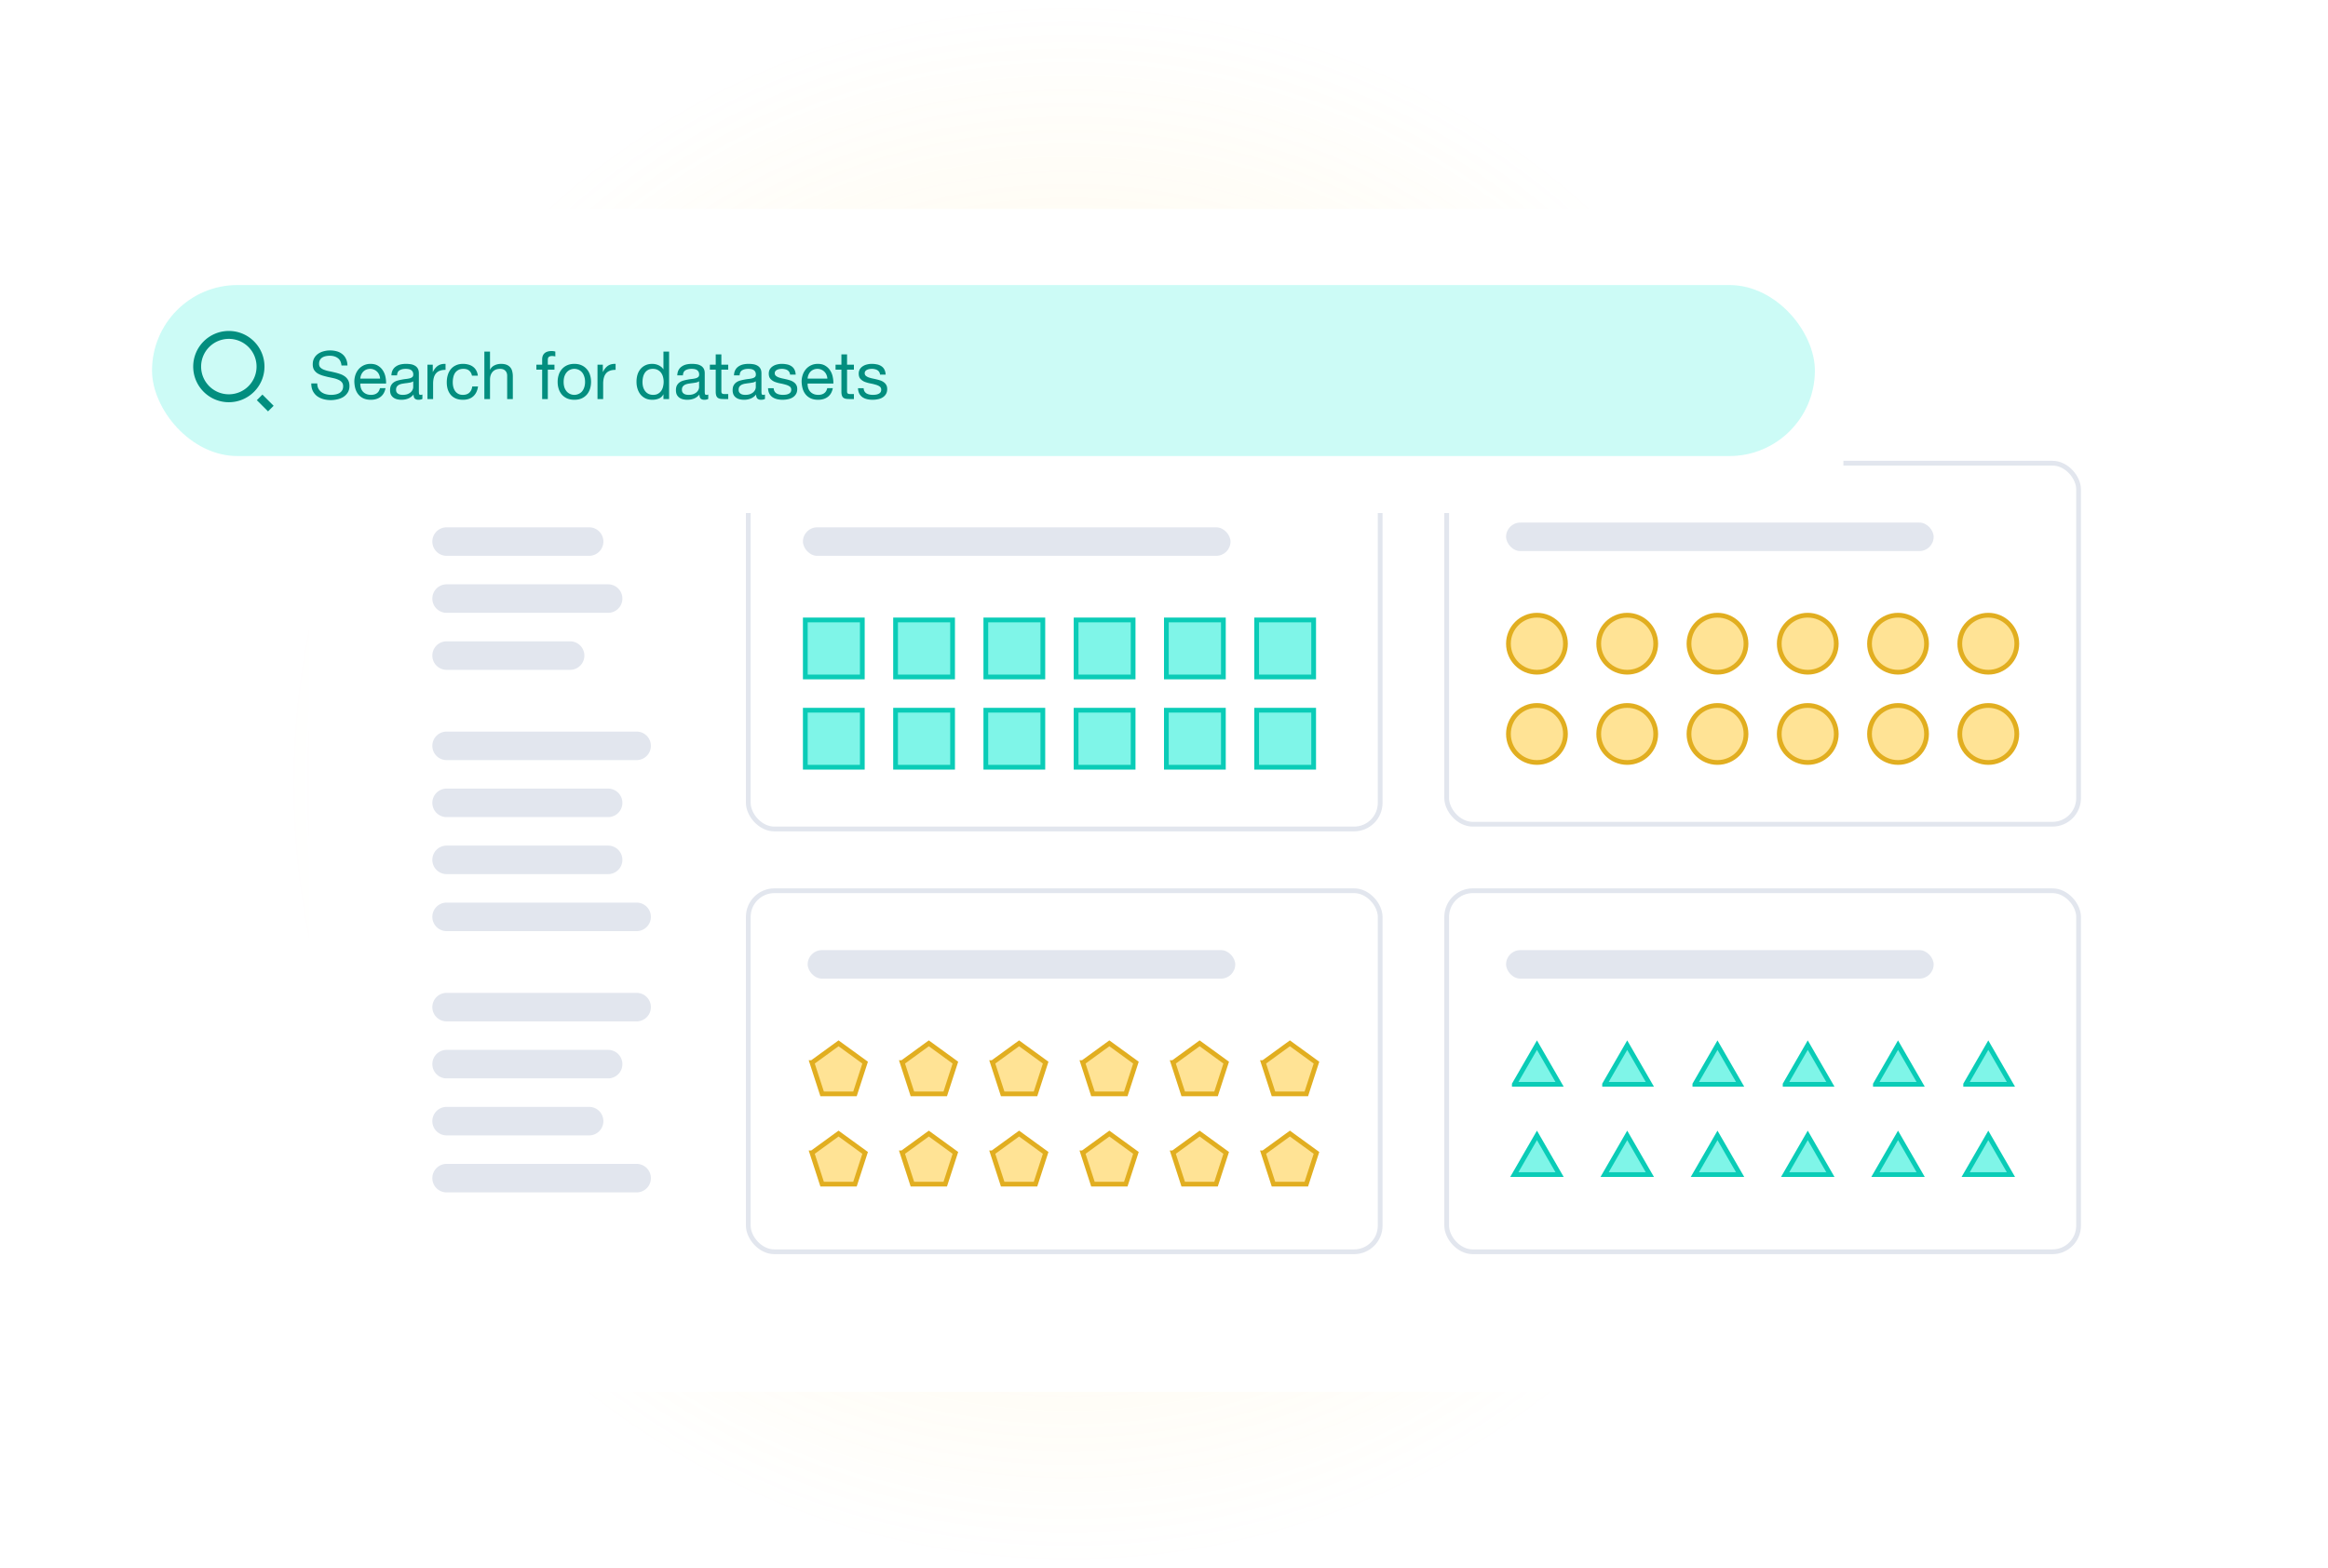 <svg xmlns="http://www.w3.org/2000/svg" fill="none" viewBox="0 0 490 330">
  <defs>
    <filter id="b" width="425" height="275" x="52" y="31" color-interpolation-filters="sRGB" filterUnits="userSpaceOnUse">
      <feFlood flood-opacity="0" result="BackgroundImageFix"/>
      <feColorMatrix in="SourceAlpha" result="hardAlpha" values="0 0 0 0 0 0 0 0 0 0 0 0 0 0 0 0 0 0 127 0"/>
      <feOffset dy="3"/>
      <feGaussianBlur stdDeviation="6.5"/>
      <feColorMatrix values="0 0 0 0 0 0 0 0 0 0 0 0 0 0 0 0 0 0 0.13 0"/>
      <feBlend in2="BackgroundImageFix" result="effect1_dropShadow_1352_23557"/>
      <feBlend in="SourceGraphic" in2="effect1_dropShadow_1352_23557" result="shape"/>
    </filter>
    <filter id="c" width="388" height="74" x="13" y="47" color-interpolation-filters="sRGB" filterUnits="userSpaceOnUse">
      <feFlood flood-opacity="0" result="BackgroundImageFix"/>
      <feColorMatrix in="SourceAlpha" result="hardAlpha" values="0 0 0 0 0 0 0 0 0 0 0 0 0 0 0 0 0 0 127 0"/>
      <feOffset dy="6"/>
      <feGaussianBlur stdDeviation="6.5"/>
      <feColorMatrix values="0 0 0 0 0 0 0 0 0 0 0 0 0 0 0 0 0 0 0.13 0"/>
      <feBlend in2="BackgroundImageFix" result="effect1_dropShadow_1352_23557"/>
      <feBlend in="SourceGraphic" in2="effect1_dropShadow_1352_23557" result="shape"/>
    </filter>
    <radialGradient id="a" cx="0" cy="0" r="1" gradientTransform="rotate(90 30 195) scale(165)" gradientUnits="userSpaceOnUse">
      <stop offset=".427" stop-color="#FFD45C"/>
      <stop offset="1" stop-color="#FFD45C" stop-opacity="0"/>
    </radialGradient>
  </defs>
  <circle cx="225" cy="165" r="165" fill="url(#a)" fill-opacity=".13"/>
  <g filter="url(#b)">
    <rect width="399" height="249" x="65" y="41" fill="#fff" rx="6"/>
  </g>
  <path fill="#000" d="M95.746 77.626h-3.332l3.304-4.858h.028v4.858zm1.12 0v-6.552h-.952l-4.522 6.454v1.148h4.354V81h1.12v-2.324h1.344v-1.05h-1.344zm2.53-3.038h1.189a3.523 3.523 0 01.084-.882c.075-.299.192-.565.35-.798.159-.233.36-.42.602-.56.252-.15.551-.224.896-.224.262 0 .509.042.742.126a1.7 1.7 0 01.602.364c.178.159.318.35.42.574.103.215.154.457.154.728a2.294 2.294 0 01-.644 1.638 4.828 4.828 0 01-.784.672c-.317.215-.686.453-1.106.714a12.39 12.39 0 00-.994.658 4.698 4.698 0 00-.854.812 4.143 4.143 0 00-.63 1.092c-.158.41-.261.91-.308 1.498h6.482v-1.05h-5.096c.056-.308.173-.579.35-.812.187-.243.406-.467.658-.672.262-.205.546-.397.854-.574l.924-.56c.308-.196.607-.401.896-.616.29-.215.546-.453.77-.714.224-.27.402-.574.532-.91.14-.336.21-.723.21-1.162 0-.467-.084-.877-.252-1.232a2.4 2.4 0 00-.658-.882 2.776 2.776 0 00-.994-.546 3.614 3.614 0 00-1.204-.196c-.522 0-.989.089-1.4.266-.41.177-.756.425-1.036.742-.27.308-.471.677-.602 1.106-.13.43-.182.896-.154 1.4zm9.011 1.526v-.798c.009-.299.032-.593.07-.882.046-.299.107-.588.182-.868.084-.28.2-.523.35-.728.158-.215.354-.387.588-.518.233-.13.518-.196.854-.196.336 0 .62.065.854.196.233.13.424.303.574.518.158.205.275.448.35.728.084.28.144.57.182.868.046.29.07.583.07.882a21.238 21.238 0 01-.028 2.058 4.981 4.981 0 01-.224 1.302 2.409 2.409 0 01-.602 1.022c-.28.28-.672.42-1.176.42-.504 0-.896-.14-1.176-.42a2.52 2.52 0 01-.616-1.022 5.804 5.804 0 01-.224-1.302 31.197 31.197 0 01-.028-1.26zm-1.26.014c0 .364.009.742.028 1.134.018.392.065.775.14 1.148.074.373.182.728.322 1.064.14.327.331.616.574.868.242.252.546.453.91.602.373.14.816.21 1.33.21.522 0 .966-.07 1.33-.21.364-.15.667-.35.91-.602.242-.252.434-.541.574-.868.14-.336.247-.69.322-1.064.074-.373.121-.756.14-1.148.018-.392.028-.77.028-1.134 0-.364-.01-.742-.028-1.134a7.851 7.851 0 00-.14-1.148 5.654 5.654 0 00-.322-1.064 2.836 2.836 0 00-.574-.882 2.608 2.608 0 00-.924-.602c-.364-.15-.803-.224-1.316-.224-.514 0-.957.075-1.33.224a2.62 2.62 0 00-.91.602 2.818 2.818 0 00-.574.882c-.14.336-.248.69-.322 1.064a7.587 7.587 0 00-.14 1.148c-.019.392-.028.77-.028 1.134zm12.851 1.316c0-.355.038-.7.112-1.036.075-.336.196-.635.364-.896.168-.261.392-.471.672-.63.28-.159.621-.238 1.022-.238.411 0 .761.08 1.05.238.29.15.523.35.7.602.187.252.322.546.406.882a4.088 4.088 0 010 2.016c-.074.327-.2.62-.378.882a2.075 2.075 0 01-.686.616c-.28.159-.62.238-1.022.238-.382 0-.718-.075-1.008-.224-.28-.15-.513-.35-.7-.602a2.912 2.912 0 01-.406-.854 3.976 3.976 0 01-.126-.994zm5.6 3.556v-9.996h-1.19v3.724h-.028a1.777 1.777 0 00-.49-.532 2.289 2.289 0 00-.602-.35 2.814 2.814 0 00-.644-.196 3.52 3.52 0 00-.602-.056c-.55 0-1.036.103-1.456.308-.41.196-.756.467-1.036.812-.27.336-.476.733-.616 1.19-.13.457-.196.943-.196 1.456s.07.999.21 1.456c.14.457.346.859.616 1.204.28.345.626.62 1.036.826.42.205.91.308 1.47.308.504 0 .966-.089 1.386-.266.42-.177.728-.467.924-.868h.028V81h1.19zm8.243-.028c-.205.121-.49.182-.854.182-.308 0-.555-.084-.742-.252-.177-.177-.266-.462-.266-.854a2.89 2.89 0 01-1.148.854 3.807 3.807 0 01-1.4.252c-.326 0-.639-.037-.938-.112a2.174 2.174 0 01-.756-.35 1.77 1.77 0 01-.518-.616 2.218 2.218 0 01-.182-.938c0-.41.07-.747.21-1.008.14-.261.322-.471.546-.63.234-.168.495-.294.784-.378.299-.084.602-.154.91-.21a9.33 9.33 0 01.924-.14c.299-.037.56-.084.784-.14.224-.065.402-.154.532-.266.131-.121.196-.294.196-.518 0-.261-.051-.471-.154-.63a.94.94 0 00-.378-.364 1.47 1.47 0 00-.518-.168 3.76 3.76 0 00-.56-.042c-.504 0-.924.098-1.26.294-.336.187-.518.546-.546 1.078h-1.19c.019-.448.112-.826.28-1.134.168-.308.392-.555.672-.742.28-.196.598-.336.952-.42a5.161 5.161 0 011.162-.126c.327 0 .649.023.966.07.327.047.621.145.882.294.262.14.472.34.63.602.159.261.238.602.238 1.022v3.724c0 .28.014.485.042.616.038.13.15.196.336.196.103 0 .224-.023.364-.07v.924zm-1.932-3.71a1.55 1.55 0 01-.588.252 14.53 14.53 0 01-.77.126c-.261.028-.527.065-.798.112a2.78 2.78 0 00-.728.196 1.358 1.358 0 00-.532.406c-.13.168-.196.401-.196.7 0 .196.038.364.112.504.084.13.187.238.308.322.131.084.28.145.448.182.168.037.346.056.532.056.392 0 .728-.051 1.008-.154.28-.112.509-.247.686-.406a1.69 1.69 0 00.392-.532c.084-.196.126-.378.126-.546v-1.218zm4.692-3.5v-2.17h-1.19v2.17h-1.232v1.05h1.232v4.606c0 .336.032.607.098.812.065.205.163.364.294.476.14.112.317.191.532.238.224.037.49.056.798.056h.91v-1.05h-.546c-.187 0-.341-.005-.462-.014a.633.633 0 01-.266-.098.377.377 0 01-.14-.196 1.588 1.588 0 01-.028-.336v-4.494h1.442v-1.05h-1.442zm9.176 7.21c-.206.121-.49.182-.854.182-.308 0-.556-.084-.742-.252-.178-.177-.266-.462-.266-.854-.327.392-.71.677-1.148.854-.43.168-.896.252-1.4.252-.327 0-.64-.037-.938-.112a2.157 2.157 0 01-.756-.35 1.749 1.749 0 01-.518-.616c-.122-.261-.182-.574-.182-.938 0-.41.07-.747.21-1.008.14-.261.322-.471.546-.63.233-.168.494-.294.784-.378a9.85 9.85 0 01.91-.21c.326-.065.634-.112.924-.14.298-.037.56-.084.784-.14.224-.065.401-.154.532-.266.13-.121.196-.294.196-.518 0-.261-.052-.471-.154-.63a.953.953 0 00-.378-.364 1.476 1.476 0 00-.518-.168 3.78 3.78 0 00-.56-.042c-.504 0-.924.098-1.26.294-.336.187-.518.546-.546 1.078h-1.19c.018-.448.112-.826.28-1.134.168-.308.392-.555.672-.742.28-.196.597-.336.952-.42a5.155 5.155 0 011.162-.126c.326 0 .648.023.966.07.326.047.62.145.882.294.261.14.471.34.63.602.158.261.238.602.238 1.022v3.724c0 .28.014.485.042.616.037.13.149.196.336.196.102 0 .224-.023.364-.07v.924zm-1.932-3.71c-.15.112-.346.196-.588.252-.243.047-.5.089-.77.126-.262.028-.528.065-.798.112a2.759 2.759 0 00-.728.196 1.35 1.35 0 00-.532.406c-.131.168-.196.401-.196.7 0 .196.037.364.112.504.084.13.186.238.308.322.13.084.28.145.448.182.168.037.345.056.532.056.392 0 .728-.051 1.008-.154.28-.112.508-.247.686-.406.177-.168.308-.345.392-.532.084-.196.126-.378.126-.546v-1.218zm3.767 1.456h-1.19c.019.448.112.83.28 1.148.168.308.392.56.672.756.28.187.602.322.966.406.364.084.747.126 1.148.126a5.42 5.42 0 001.092-.112c.374-.065.705-.187.994-.364.299-.177.537-.41.714-.7.187-.29.28-.653.28-1.092 0-.345-.07-.635-.21-.868a1.643 1.643 0 00-.532-.574 2.59 2.59 0 00-.756-.378 8.436 8.436 0 00-.868-.238c-.28-.065-.56-.126-.84-.182a6.118 6.118 0 01-.756-.224 2.035 2.035 0 01-.56-.336.704.704 0 01-.21-.518.68.68 0 01.14-.448.917.917 0 01.364-.28 1.68 1.68 0 01.49-.154c.187-.028.369-.042.546-.042.196 0 .388.023.574.07.196.037.374.103.532.196.159.093.29.22.392.378.103.15.164.34.182.574h1.19c-.028-.439-.121-.803-.28-1.092a1.789 1.789 0 00-.644-.7 2.386 2.386 0 00-.91-.364 5.362 5.362 0 00-1.134-.112c-.317 0-.639.042-.966.126a2.772 2.772 0 00-.868.364 2.03 2.03 0 00-.63.63 1.78 1.78 0 00-.238.938c0 .467.117.83.35 1.092.234.261.523.467.868.616.355.14.738.252 1.148.336.411.075.789.163 1.134.266.355.093.649.22.882.378.234.159.35.392.35.7 0 .224-.056.41-.168.56-.112.14-.256.247-.434.322a2.049 2.049 0 01-.56.154 4.35 4.35 0 01-.588.042 3.64 3.64 0 01-.714-.07 2.206 2.206 0 01-.616-.224 1.38 1.38 0 01-.434-.434 1.389 1.389 0 01-.182-.672zm11.298-2.03h-4.158c.019-.28.08-.541.182-.784a2.1 2.1 0 01.42-.658 1.87 1.87 0 01.63-.434c.252-.112.532-.168.84-.168.299 0 .57.056.812.168.252.103.467.247.644.434.187.177.332.392.434.644.112.252.178.518.196.798zm1.148 2.016h-1.176c-.102.476-.317.83-.644 1.064-.317.233-.728.35-1.232.35-.392 0-.732-.065-1.022-.196a2.05 2.05 0 01-.714-.518 2.131 2.131 0 01-.406-.756 2.945 2.945 0 01-.112-.91h5.418c.019-.439-.023-.9-.126-1.386a3.807 3.807 0 00-.532-1.344A3.012 3.012 0 00158.49 74c-.42-.27-.952-.406-1.596-.406-.494 0-.952.093-1.372.28a3.31 3.31 0 00-1.078.784 3.692 3.692 0 00-.7 1.19 4.355 4.355 0 00-.252 1.512c.019.55.098 1.06.238 1.526.15.467.369.868.658 1.204.29.336.644.597 1.064.784.43.187.934.28 1.512.28.822 0 1.503-.205 2.044-.616.542-.41.892-1.022 1.05-1.834zm2.998-4.942v-2.17h-1.19v2.17h-1.232v1.05h1.232v4.606c0 .336.032.607.098.812.065.205.163.364.294.476.14.112.317.191.532.238.224.037.49.056.798.056h.91v-1.05h-.546c-.187 0-.341-.005-.462-.014a.633.633 0 01-.266-.098.377.377 0 01-.14-.196 1.588 1.588 0 01-.028-.336v-4.494h1.442v-1.05h-1.442zm3.492 4.956h-1.19c.018.448.112.83.28 1.148.168.308.392.56.672.756.28.187.602.322.966.406.364.084.746.126 1.148.126a5.42 5.42 0 001.092-.112c.373-.065.704-.187.994-.364.298-.177.536-.41.714-.7.186-.29.28-.653.28-1.092 0-.345-.07-.635-.21-.868a1.653 1.653 0 00-.532-.574 2.615 2.615 0 00-.756-.378 8.507 8.507 0 00-.868-.238c-.28-.065-.56-.126-.84-.182a6.118 6.118 0 01-.756-.224 2.02 2.02 0 01-.56-.336.704.704 0 01-.21-.518c0-.187.046-.336.14-.448a.903.903 0 01.364-.28 1.66 1.66 0 01.49-.154c.186-.028.368-.042.546-.042.196 0 .387.023.574.07.196.037.373.103.532.196a1.17 1.17 0 01.574.952h1.19c-.028-.439-.122-.803-.28-1.092a1.804 1.804 0 00-.644-.7 2.399 2.399 0 00-.91-.364 5.376 5.376 0 00-1.134-.112c-.318 0-.64.042-.966.126a2.752 2.752 0 00-.868.364 2.03 2.03 0 00-.63.63c-.159.261-.238.574-.238.938 0 .467.116.83.35 1.092.233.261.522.467.868.616.354.14.737.252 1.148.336.41.075.788.163 1.134.266.354.093.648.22.882.378.233.159.35.392.35.7 0 .224-.056.41-.168.56-.112.14-.257.247-.434.322a2.059 2.059 0 01-.56.154 4.372 4.372 0 01-.588.042c-.243 0-.481-.023-.714-.07a2.194 2.194 0 01-.616-.224 1.37 1.37 0 01-.434-.434 1.378 1.378 0 01-.182-.672z"/>
  <path fill="#E2E6EE" d="M91 114a3 3 0 013-3h30a3 3 0 110 6H94a3 3 0 01-3-3zM91 126a3 3 0 013-3h34a3 3 0 110 6H94a3 3 0 01-3-3zM94 135a3 3 0 100 6h26a3 3 0 100-6H94zM91 157a3 3 0 013-3h40a3 3 0 110 6H94a3 3 0 01-3-3zM94 166a3 3 0 100 6h34a3 3 0 100-6H94zM91 181a3 3 0 013-3h34a3 3 0 110 6H94a3 3 0 01-3-3zM94 190a3 3 0 100 6h40a3 3 0 100-6H94zM91 212a3 3 0 013-3h40a3 3 0 110 6H94a3 3 0 01-3-3zM94 221a3 3 0 100 6h34a3 3 0 100-6H94zM91 236a3 3 0 013-3h30a3 3 0 110 6H94a3 3 0 01-3-3zM94 245a3 3 0 100 6h40a3 3 0 100-6H94z"/>
  <g>
    <rect width="133" height="76" x="157.5" y="98.5" fill="#fff" rx="5.5"/>
    <rect width="90" height="6" x="169" y="111" fill="#E2E6EE" rx="3"/>
    <path fill="#3BF0DC" fill-opacity=".65" stroke="#0ACCB7" d="M169.5 130.5h12v12h-12zM188.5 130.5h12v12h-12zM207.5 130.5h12v12h-12zM226.5 130.5h12v12h-12zM245.5 130.5h12v12h-12zM264.5 130.5h12v12h-12z"/>
    <g>
      <path fill="#3BF0DC" fill-opacity=".65" stroke="#0ACCB7" d="M169.5 149.5h12v12h-12zM188.5 149.5h12v12h-12zM207.5 149.5h12v12h-12zM226.5 149.5h12v12h-12zM245.5 149.5h12v12h-12zM264.5 149.5h12v12h-12z"/>
    </g>
    <rect width="133" height="76" x="157.5" y="98.5" stroke="#E2E6EE" rx="5.5"/>
  </g>
  <g>
    <rect width="133" height="76" x="304.5" y="97.5" fill="#fff" rx="5.5"/>
    <rect width="90" height="6" x="317" y="110" fill="#E2E6EE" rx="3"/>
    <circle cx="323.5" cy="135.5" r="6" fill="#FFD45C" fill-opacity=".65" stroke="#E1AE20"/>
    <circle cx="342.5" cy="135.5" r="6" fill="#FFD45C" fill-opacity=".65" stroke="#E1AE20"/>
    <circle cx="361.5" cy="135.5" r="6" fill="#FFD45C" fill-opacity=".65" stroke="#E1AE20"/>
    <circle cx="380.5" cy="135.5" r="6" fill="#FFD45C" fill-opacity=".65" stroke="#E1AE20"/>
    <circle cx="399.5" cy="135.5" r="6" fill="#FFD45C" fill-opacity=".65" stroke="#E1AE20"/>
    <circle cx="418.5" cy="135.5" r="6" fill="#FFD45C" fill-opacity=".65" stroke="#E1AE20"/>
    <g>
      <circle cx="323.5" cy="154.5" r="6" fill="#FFD45C" fill-opacity=".65" stroke="#E1AE20"/>
      <circle cx="342.5" cy="154.5" r="6" fill="#FFD45C" fill-opacity=".65" stroke="#E1AE20"/>
      <circle cx="361.5" cy="154.5" r="6" fill="#FFD45C" fill-opacity=".65" stroke="#E1AE20"/>
      <circle cx="380.5" cy="154.5" r="6" fill="#FFD45C" fill-opacity=".65" stroke="#E1AE20"/>
      <circle cx="399.5" cy="154.5" r="6" fill="#FFD45C" fill-opacity=".65" stroke="#E1AE20"/>
      <circle cx="418.5" cy="154.5" r="6" fill="#FFD45C" fill-opacity=".65" stroke="#E1AE20"/>
    </g>
    <rect width="133" height="76" x="304.5" y="97.5" stroke="#E2E6EE" rx="5.5"/>
  </g>
  <g>
    <rect width="133" height="76" x="157.5" y="187.5" fill="#fff" rx="5.5"/>
    <rect width="90" height="6" x="170" y="200" fill="#E2E6EE" rx="3"/>
    <path fill="#FFD45C" fill-opacity=".65" stroke="#E1AE20" d="M170.906 223.682l5.594-4.064 5.594 4.064-2.137 6.577h-6.914l-2.137-6.577zM189.906 223.682l5.594-4.064 5.594 4.064-2.137 6.577h-6.914l-2.137-6.577zM208.906 223.682l5.594-4.064 5.594 4.064-2.137 6.577h-6.914l-2.137-6.577zM227.906 223.682l5.594-4.064 5.594 4.064-2.137 6.577h-6.914l-2.137-6.577zM246.906 223.682l5.594-4.064 5.594 4.064-2.137 6.577h-6.914l-2.137-6.577zM265.906 223.682l5.594-4.064 5.594 4.064-2.137 6.577h-6.914l-2.137-6.577z"/>
    <g>
      <path fill="#FFD45C" fill-opacity=".65" stroke="#E1AE20" d="M170.906 242.682l5.594-4.064 5.594 4.064-2.137 6.577h-6.914l-2.137-6.577zM189.906 242.682l5.594-4.064 5.594 4.064-2.137 6.577h-6.914l-2.137-6.577zM208.906 242.682l5.594-4.064 5.594 4.064-2.137 6.577h-6.914l-2.137-6.577zM227.906 242.682l5.594-4.064 5.594 4.064-2.137 6.577h-6.914l-2.137-6.577zM246.906 242.682l5.594-4.064 5.594 4.064-2.137 6.577h-6.914l-2.137-6.577zM265.906 242.682l5.594-4.064 5.594 4.064-2.137 6.577h-6.914l-2.137-6.577z"/>
    </g>
    <rect width="133" height="76" x="157.5" y="187.5" stroke="#E2E6EE" rx="5.5"/>
  </g>
  <g>
    <rect width="90" height="6" x="317" y="200" fill="#E2E6EE" rx="3"/>
    <path fill="#3BF0DC" fill-opacity=".65" stroke="#0ACCB7" d="M318.737 228.25L323.5 220l4.763 8.25h-9.526zM337.737 228.25L342.5 220l4.763 8.25h-9.526zM356.737 228.25L361.5 220l4.763 8.25h-9.526zM375.737 228.25L380.5 220l4.763 8.25h-9.526zM394.737 228.25L399.5 220l4.763 8.25h-9.526zM413.737 228.25L418.5 220l4.763 8.25h-9.526z"/>
    <g>
      <path fill="#3BF0DC" fill-opacity=".65" stroke="#0ACCB7" d="M318.737 247.25L323.5 239l4.763 8.25h-9.526zM337.737 247.25L342.5 239l4.763 8.25h-9.526zM356.737 247.25L361.5 239l4.763 8.25h-9.526zM375.737 247.25L380.5 239l4.763 8.25h-9.526zM394.737 247.25L399.5 239l4.763 8.25h-9.526zM413.737 247.25L418.5 239l4.763 8.25h-9.526z"/>
    </g>
    <rect width="133" height="76" x="304.5" y="187.5" stroke="#E2E6EE" rx="5.5"/>
  </g>
  <g>
    <g filter="url(#c)">
      <rect width="362" height="48" x="26" y="54" fill="#fff" rx="6"/>
    </g>
    <rect width="350" height="36" x="32" y="60" fill="#3BF0DC" fill-opacity=".26" rx="18"/>
    <path fill="#028E7F" d="M48.167 69.667c4.14 0 7.5 3.36 7.5 7.5 0 4.14-3.36 7.5-7.5 7.5-4.14 0-7.5-3.36-7.5-7.5 0-4.14 3.36-7.5 7.5-7.5zm0 13.333A5.832 5.832 0 0054 77.167a5.832 5.832 0 00-5.833-5.834 5.831 5.831 0 00-5.834 5.834A5.832 5.832 0 0048.167 83zm7.07.06l2.358 2.356-1.18 1.18-2.356-2.358 1.178-1.179zM71.874 76.93h1.26c-.019-.55-.126-1.022-.322-1.414a2.658 2.658 0 00-.784-.994 3.164 3.164 0 00-1.148-.574 5.343 5.343 0 00-1.428-.182c-.457 0-.905.06-1.344.182-.43.112-.817.29-1.162.532a2.635 2.635 0 00-.812.91c-.205.364-.308.798-.308 1.302 0 .457.089.84.266 1.148a2.4 2.4 0 00.728.742c.308.187.653.34 1.036.462.383.112.77.215 1.162.308.401.084.793.168 1.176.252.383.084.723.196 1.022.336.308.13.55.303.728.518.187.215.28.495.28.84 0 .364-.075.663-.224.896a1.69 1.69 0 01-.588.56 2.78 2.78 0 01-.826.28 4.852 4.852 0 01-.896.084c-.373 0-.737-.047-1.092-.14a2.794 2.794 0 01-.938-.434 2.36 2.36 0 01-.644-.742c-.159-.308-.238-.672-.238-1.092h-1.26c0 .607.107 1.134.322 1.582.224.439.523.803.896 1.092.383.28.821.49 1.316.63a5.937 5.937 0 002.968.042c.467-.103.887-.27 1.26-.504.373-.243.677-.55.91-.924.243-.383.364-.84.364-1.372 0-.495-.093-.905-.28-1.232a2.336 2.336 0 00-.728-.812 3.6 3.6 0 00-1.022-.504c-.383-.13-.775-.243-1.176-.336-.392-.093-.78-.177-1.162-.252a6.825 6.825 0 01-1.036-.308 2.166 2.166 0 01-.728-.462c-.177-.196-.266-.448-.266-.756 0-.327.06-.597.182-.812.13-.224.299-.401.504-.532.215-.13.457-.224.728-.28.27-.056.546-.084.826-.084.69 0 1.255.163 1.694.49.448.317.71.835.784 1.554zM80 79.688h-4.158c.019-.28.08-.541.182-.784a2.09 2.09 0 01.42-.658c.177-.187.388-.331.63-.434.252-.112.532-.168.84-.168.299 0 .57.056.812.168.252.103.467.247.644.434.187.177.331.392.434.644.112.252.177.518.196.798zm1.148 2.016h-1.176c-.102.476-.317.83-.644 1.064-.317.233-.728.35-1.232.35-.392 0-.733-.065-1.022-.196a2.045 2.045 0 01-.714-.518 2.122 2.122 0 01-.406-.756 2.936 2.936 0 01-.112-.91h5.418a5.55 5.55 0 00-.126-1.386 3.824 3.824 0 00-.532-1.344A3.017 3.017 0 0079.58 77c-.42-.27-.952-.406-1.596-.406a3.34 3.34 0 00-1.372.28c-.41.187-.77.448-1.078.784a3.681 3.681 0 00-.7 1.19 4.355 4.355 0 00-.252 1.512c.019.55.098 1.06.238 1.526.15.467.369.868.658 1.204.29.336.644.597 1.064.784.43.187.933.28 1.512.28.822 0 1.503-.205 2.044-.616.541-.41.892-1.022 1.05-1.834zm7.758 2.268c-.206.121-.49.182-.854.182-.308 0-.556-.084-.742-.252-.178-.177-.266-.462-.266-.854-.327.392-.71.677-1.148.854-.43.168-.896.252-1.4.252-.327 0-.64-.037-.938-.112a2.167 2.167 0 01-.756-.35 1.758 1.758 0 01-.518-.616c-.122-.261-.182-.574-.182-.938 0-.41.07-.747.21-1.008.14-.261.322-.471.546-.63.233-.168.494-.294.784-.378.298-.084.602-.154.91-.21.326-.065.634-.112.924-.14.298-.037.56-.084.784-.14a1.42 1.42 0 00.532-.266c.13-.121.196-.294.196-.518 0-.261-.052-.471-.154-.63a.945.945 0 00-.378-.364 1.472 1.472 0 00-.518-.168 3.771 3.771 0 00-.56-.042c-.504 0-.924.098-1.26.294-.336.187-.518.546-.546 1.078h-1.19c.018-.448.112-.826.28-1.134.168-.308.392-.555.672-.742.28-.196.597-.336.952-.42a5.157 5.157 0 011.162-.126c.326 0 .648.023.966.07.326.047.62.145.882.294.261.14.471.34.63.602.158.261.238.602.238 1.022v3.724c0 .28.014.485.042.616.037.13.149.196.336.196.102 0 .224-.023.364-.07v.924zm-1.932-3.71c-.15.112-.346.196-.588.252-.243.047-.5.089-.77.126-.262.028-.528.065-.798.112-.271.037-.514.103-.728.196a1.353 1.353 0 00-.532.406c-.131.168-.196.401-.196.7 0 .196.037.364.112.504.084.13.186.238.308.322.13.084.28.145.448.182.168.037.345.056.532.056.392 0 .728-.051 1.008-.154a2.3 2.3 0 00.686-.406c.177-.168.308-.345.392-.532.084-.196.126-.378.126-.546v-1.218zm2.997-3.5V84h1.19v-3.22c0-.467.047-.877.14-1.232.093-.364.243-.672.448-.924a1.92 1.92 0 01.812-.574c.336-.13.742-.196 1.218-.196v-1.26c-.644-.019-1.176.112-1.596.392-.42.28-.775.714-1.064 1.302h-.028v-1.526h-1.12zm9.372 2.324h1.232a2.78 2.78 0 00-.336-1.106 2.419 2.419 0 00-.686-.784 2.64 2.64 0 00-.952-.448 4.112 4.112 0 00-1.148-.154c-.57 0-1.069.103-1.498.308-.43.196-.788.471-1.078.826-.28.345-.49.756-.63 1.232-.14.467-.21.97-.21 1.512 0 .541.07 1.04.21 1.498.15.448.364.835.644 1.162.29.327.644.579 1.064.756.43.177.92.266 1.47.266.924 0 1.652-.243 2.184-.728.542-.485.878-1.176 1.008-2.072h-1.218c-.075.56-.28.994-.616 1.302-.326.308-.784.462-1.372.462-.373 0-.695-.075-.966-.224-.27-.15-.49-.345-.658-.588a2.834 2.834 0 01-.378-.854 4.262 4.262 0 01-.112-.98c0-.364.038-.714.112-1.05.075-.345.196-.649.364-.91.178-.261.41-.471.7-.63.29-.159.649-.238 1.078-.238.504 0 .906.126 1.204.378.299.252.495.607.588 1.064zm2.606-5.082V84h1.19v-4.088c0-.327.042-.625.126-.896.093-.28.228-.523.406-.728.177-.205.396-.364.658-.476.27-.112.588-.168.952-.168.457 0 .816.13 1.078.392.261.261.392.616.392 1.064V84h1.19v-4.76a4.16 4.16 0 00-.126-1.064 1.966 1.966 0 00-.406-.84 1.96 1.96 0 00-.77-.546c-.318-.13-.714-.196-1.19-.196a3.42 3.42 0 00-.672.07 2.874 2.874 0 00-.658.224 2.03 2.03 0 00-.56.378c-.168.15-.299.336-.392.56h-.028v-3.822h-1.19zm12.166 3.808V84h1.19v-6.188h1.4v-1.05h-1.4v-1.008c0-.317.079-.532.238-.644.158-.112.382-.168.672-.168.102 0 .214.01.336.028.121.01.233.033.336.07v-1.036a2.882 2.882 0 00-.77-.112c-.654 0-1.153.154-1.498.462-.336.299-.504.742-.504 1.33v1.078h-1.218v1.05h1.218zm4.52 2.576c0-.439.056-.826.168-1.162.121-.345.285-.635.49-.868.205-.233.443-.41.714-.532a2.196 2.196 0 011.75 0c.28.121.523.299.728.532.205.233.364.523.476.868.121.336.182.723.182 1.162 0 .439-.061.83-.182 1.176a2.45 2.45 0 01-.476.854 2.116 2.116 0 01-.728.518 2.196 2.196 0 01-1.75 0 2.15 2.15 0 01-.714-.518 2.627 2.627 0 01-.49-.854 3.806 3.806 0 01-.168-1.176zm-1.26 0c0 .532.075 1.027.224 1.484.149.457.373.859.672 1.204.299.336.667.602 1.106.798.439.187.943.28 1.512.28.579 0 1.083-.093 1.512-.28a3.208 3.208 0 001.106-.798 3.45 3.45 0 00.672-1.204c.149-.457.224-.952.224-1.484s-.075-1.027-.224-1.484a3.29 3.29 0 00-.672-1.204 3.126 3.126 0 00-1.106-.812c-.429-.196-.933-.294-1.512-.294-.569 0-1.073.098-1.512.294a3.126 3.126 0 00-1.106.812 3.29 3.29 0 00-.672 1.204 4.764 4.764 0 00-.224 1.484zm8.389-3.626V84h1.19v-3.22c0-.467.047-.877.14-1.232.093-.364.243-.672.448-.924.205-.252.476-.443.812-.574.336-.13.742-.196 1.218-.196v-1.26c-.644-.019-1.176.112-1.596.392-.42.28-.775.714-1.064 1.302h-.028v-1.526h-1.12zm9.469 3.682c0-.355.037-.7.112-1.036.074-.336.196-.635.364-.896.168-.261.392-.471.672-.63.28-.159.62-.238 1.022-.238.41 0 .76.08 1.05.238.289.15.522.35.7.602.186.252.322.546.406.882a4.088 4.088 0 010 2.016 2.59 2.59 0 01-.378.882 2.085 2.085 0 01-.686.616c-.28.159-.621.238-1.022.238-.383 0-.719-.075-1.008-.224-.28-.15-.514-.35-.7-.602a2.863 2.863 0 01-.406-.854 3.976 3.976 0 01-.126-.994zm5.6 3.556v-9.996h-1.19v3.724h-.028a1.79 1.79 0 00-.49-.532 2.321 2.321 0 00-.602-.35 2.844 2.844 0 00-.644-.196 3.537 3.537 0 00-.602-.056c-.551 0-1.036.103-1.456.308a2.95 2.95 0 00-1.036.812 3.508 3.508 0 00-.616 1.19 5.264 5.264 0 00-.196 1.456c0 .513.07.999.21 1.456.14.457.345.859.616 1.204.28.345.625.62 1.036.826.42.205.91.308 1.47.308.504 0 .966-.089 1.386-.266.42-.177.728-.467.924-.868h.028V84h1.19zm8.243-.028c-.206.121-.49.182-.854.182-.308 0-.556-.084-.742-.252-.178-.177-.266-.462-.266-.854-.327.392-.71.677-1.148.854-.43.168-.896.252-1.4.252-.327 0-.64-.037-.938-.112a2.157 2.157 0 01-.756-.35 1.749 1.749 0 01-.518-.616c-.122-.261-.182-.574-.182-.938 0-.41.07-.747.21-1.008.14-.261.322-.471.546-.63.233-.168.494-.294.784-.378a9.85 9.85 0 01.91-.21c.326-.065.634-.112.924-.14.298-.037.56-.084.784-.14.224-.065.401-.154.532-.266.13-.121.196-.294.196-.518 0-.261-.052-.471-.154-.63a.953.953 0 00-.378-.364 1.476 1.476 0 00-.518-.168 3.78 3.78 0 00-.56-.042c-.504 0-.924.098-1.26.294-.336.187-.518.546-.546 1.078h-1.19c.018-.448.112-.826.28-1.134.168-.308.392-.555.672-.742.28-.196.597-.336.952-.42a5.155 5.155 0 011.162-.126c.326 0 .648.023.966.07.326.047.62.145.882.294.261.14.471.34.63.602.158.261.238.602.238 1.022v3.724c0 .28.014.485.042.616.037.13.149.196.336.196.102 0 .224-.023.364-.07v.924zm-1.932-3.71c-.15.112-.346.196-.588.252-.243.047-.5.089-.77.126-.262.028-.528.065-.798.112a2.759 2.759 0 00-.728.196 1.35 1.35 0 00-.532.406c-.131.168-.196.401-.196.7 0 .196.037.364.112.504.084.13.186.238.308.322.13.084.28.145.448.182.168.037.345.056.532.056.392 0 .728-.051 1.008-.154.28-.112.508-.247.686-.406.177-.168.308-.345.392-.532.084-.196.126-.378.126-.546v-1.218zm4.691-3.5v-2.17h-1.19v2.17h-1.232v1.05h1.232v4.606c0 .336.033.607.098.812.065.205.163.364.294.476.14.112.317.191.532.238.224.037.49.056.798.056h.91v-1.05h-.546c-.187 0-.341-.005-.462-.014a.633.633 0 01-.266-.098.383.383 0 01-.14-.196 1.588 1.588 0 01-.028-.336v-4.494h1.442v-1.05h-1.442zm9.176 7.21c-.205.121-.49.182-.854.182-.308 0-.555-.084-.742-.252-.177-.177-.266-.462-.266-.854a2.898 2.898 0 01-1.148.854 3.807 3.807 0 01-1.4.252c-.327 0-.639-.037-.938-.112a2.174 2.174 0 01-.756-.35 1.76 1.76 0 01-.518-.616 2.218 2.218 0 01-.182-.938c0-.41.07-.747.21-1.008.14-.261.322-.471.546-.63.233-.168.495-.294.784-.378.299-.084.602-.154.91-.21a9.33 9.33 0 01.924-.14c.299-.037.56-.084.784-.14.224-.065.401-.154.532-.266.131-.121.196-.294.196-.518 0-.261-.051-.471-.154-.63a.94.94 0 00-.378-.364 1.47 1.47 0 00-.518-.168 3.77 3.77 0 00-.56-.042c-.504 0-.924.098-1.26.294-.336.187-.518.546-.546 1.078h-1.19c.019-.448.112-.826.28-1.134.168-.308.392-.555.672-.742.28-.196.597-.336.952-.42a5.155 5.155 0 011.162-.126c.327 0 .649.023.966.07.327.047.621.145.882.294.261.14.471.34.63.602.159.261.238.602.238 1.022v3.724c0 .28.014.485.042.616.037.13.149.196.336.196.103 0 .224-.023.364-.07v.924zm-1.932-3.71a1.55 1.55 0 01-.588.252 14.7 14.7 0 01-.77.126c-.261.028-.527.065-.798.112a2.77 2.77 0 00-.728.196 1.35 1.35 0 00-.532.406c-.131.168-.196.401-.196.7 0 .196.037.364.112.504.084.13.187.238.308.322.131.084.28.145.448.182.168.037.345.056.532.056.392 0 .728-.051 1.008-.154.28-.112.509-.247.686-.406.177-.168.308-.345.392-.532.084-.196.126-.378.126-.546v-1.218zm3.768 1.456h-1.19c.018.448.112.83.28 1.148.168.308.392.56.672.756.28.187.602.322.966.406.364.084.746.126 1.148.126a5.42 5.42 0 001.092-.112c.373-.065.704-.187.994-.364.298-.177.536-.41.714-.7.186-.29.28-.653.28-1.092 0-.345-.07-.635-.21-.868a1.653 1.653 0 00-.532-.574 2.615 2.615 0 00-.756-.378 8.507 8.507 0 00-.868-.238c-.28-.065-.56-.126-.84-.182a6.118 6.118 0 01-.756-.224 2.02 2.02 0 01-.56-.336.704.704 0 01-.21-.518c0-.187.046-.336.14-.448a.903.903 0 01.364-.28 1.66 1.66 0 01.49-.154c.186-.028.368-.042.546-.042.196 0 .387.023.574.07.196.037.373.103.532.196a1.17 1.17 0 01.574.952h1.19c-.028-.439-.122-.803-.28-1.092a1.804 1.804 0 00-.644-.7 2.399 2.399 0 00-.91-.364 5.376 5.376 0 00-1.134-.112c-.318 0-.64.042-.966.126a2.752 2.752 0 00-.868.364 2.03 2.03 0 00-.63.63c-.159.261-.238.574-.238.938 0 .467.116.83.35 1.092.233.261.522.467.868.616.354.14.737.252 1.148.336.41.075.788.163 1.134.266.354.093.648.22.882.378.233.159.35.392.35.7 0 .224-.056.41-.168.56-.112.14-.257.247-.434.322a2.059 2.059 0 01-.56.154 4.372 4.372 0 01-.588.042c-.243 0-.481-.023-.714-.07a2.194 2.194 0 01-.616-.224 1.37 1.37 0 01-.434-.434 1.378 1.378 0 01-.182-.672zm11.298-2.03h-4.158c.018-.28.079-.541.182-.784.102-.252.242-.471.42-.658a1.85 1.85 0 01.63-.434c.252-.112.532-.168.84-.168.298 0 .569.056.812.168.252.103.466.247.644.434.186.177.331.392.434.644.112.252.177.518.196.798zm1.148 2.016h-1.176c-.103.476-.318.83-.644 1.064-.318.233-.728.35-1.232.35-.392 0-.733-.065-1.022-.196a2.032 2.032 0 01-.714-.518 2.116 2.116 0 01-.406-.756 2.915 2.915 0 01-.112-.91h5.418c.018-.439-.024-.9-.126-1.386a3.845 3.845 0 00-.532-1.344A3.02 3.02 0 00173.725 77c-.42-.27-.952-.406-1.596-.406-.495 0-.952.093-1.372.28a3.3 3.3 0 00-1.078.784 3.674 3.674 0 00-.7 1.19 4.355 4.355 0 00-.252 1.512c.018.55.098 1.06.238 1.526a3.4 3.4 0 00.658 1.204c.289.336.644.597 1.064.784.429.187.933.28 1.512.28.821 0 1.502-.205 2.044-.616.541-.41.891-1.022 1.05-1.834zm2.997-4.942v-2.17h-1.19v2.17h-1.232v1.05h1.232v4.606c0 .336.033.607.098.812.066.205.164.364.294.476.14.112.318.191.532.238.224.037.49.056.798.056h.91v-1.05h-.546c-.186 0-.34-.005-.462-.014a.638.638 0 01-.266-.098.383.383 0 01-.14-.196 1.657 1.657 0 01-.028-.336v-4.494h1.442v-1.05h-1.442zm3.492 4.956h-1.19c.019.448.112.83.28 1.148.168.308.392.56.672.756.28.187.602.322.966.406.364.084.747.126 1.148.126a5.42 5.42 0 001.092-.112c.374-.065.705-.187.994-.364.299-.177.537-.41.714-.7.187-.29.28-.653.28-1.092 0-.345-.07-.635-.21-.868a1.643 1.643 0 00-.532-.574 2.59 2.59 0 00-.756-.378 8.436 8.436 0 00-.868-.238c-.28-.065-.56-.126-.84-.182a6.118 6.118 0 01-.756-.224 2.035 2.035 0 01-.56-.336.704.704 0 01-.21-.518.68.68 0 01.14-.448.917.917 0 01.364-.28 1.68 1.68 0 01.49-.154c.187-.028.369-.042.546-.042.196 0 .388.023.574.07.196.037.374.103.532.196.159.093.29.22.392.378.103.15.164.34.182.574h1.19c-.028-.439-.121-.803-.28-1.092a1.789 1.789 0 00-.644-.7 2.386 2.386 0 00-.91-.364 5.362 5.362 0 00-1.134-.112c-.317 0-.639.042-.966.126a2.772 2.772 0 00-.868.364 2.03 2.03 0 00-.63.63 1.78 1.78 0 00-.238.938c0 .467.117.83.35 1.092.234.261.523.467.868.616.355.14.738.252 1.148.336.411.075.789.163 1.134.266.355.093.649.22.882.378.234.159.35.392.35.7 0 .224-.056.41-.168.56-.112.14-.256.247-.434.322a2.049 2.049 0 01-.56.154 4.35 4.35 0 01-.588.042 3.64 3.64 0 01-.714-.07 2.206 2.206 0 01-.616-.224 1.38 1.38 0 01-.434-.434 1.389 1.389 0 01-.182-.672z"/>
  </g>
</svg>

